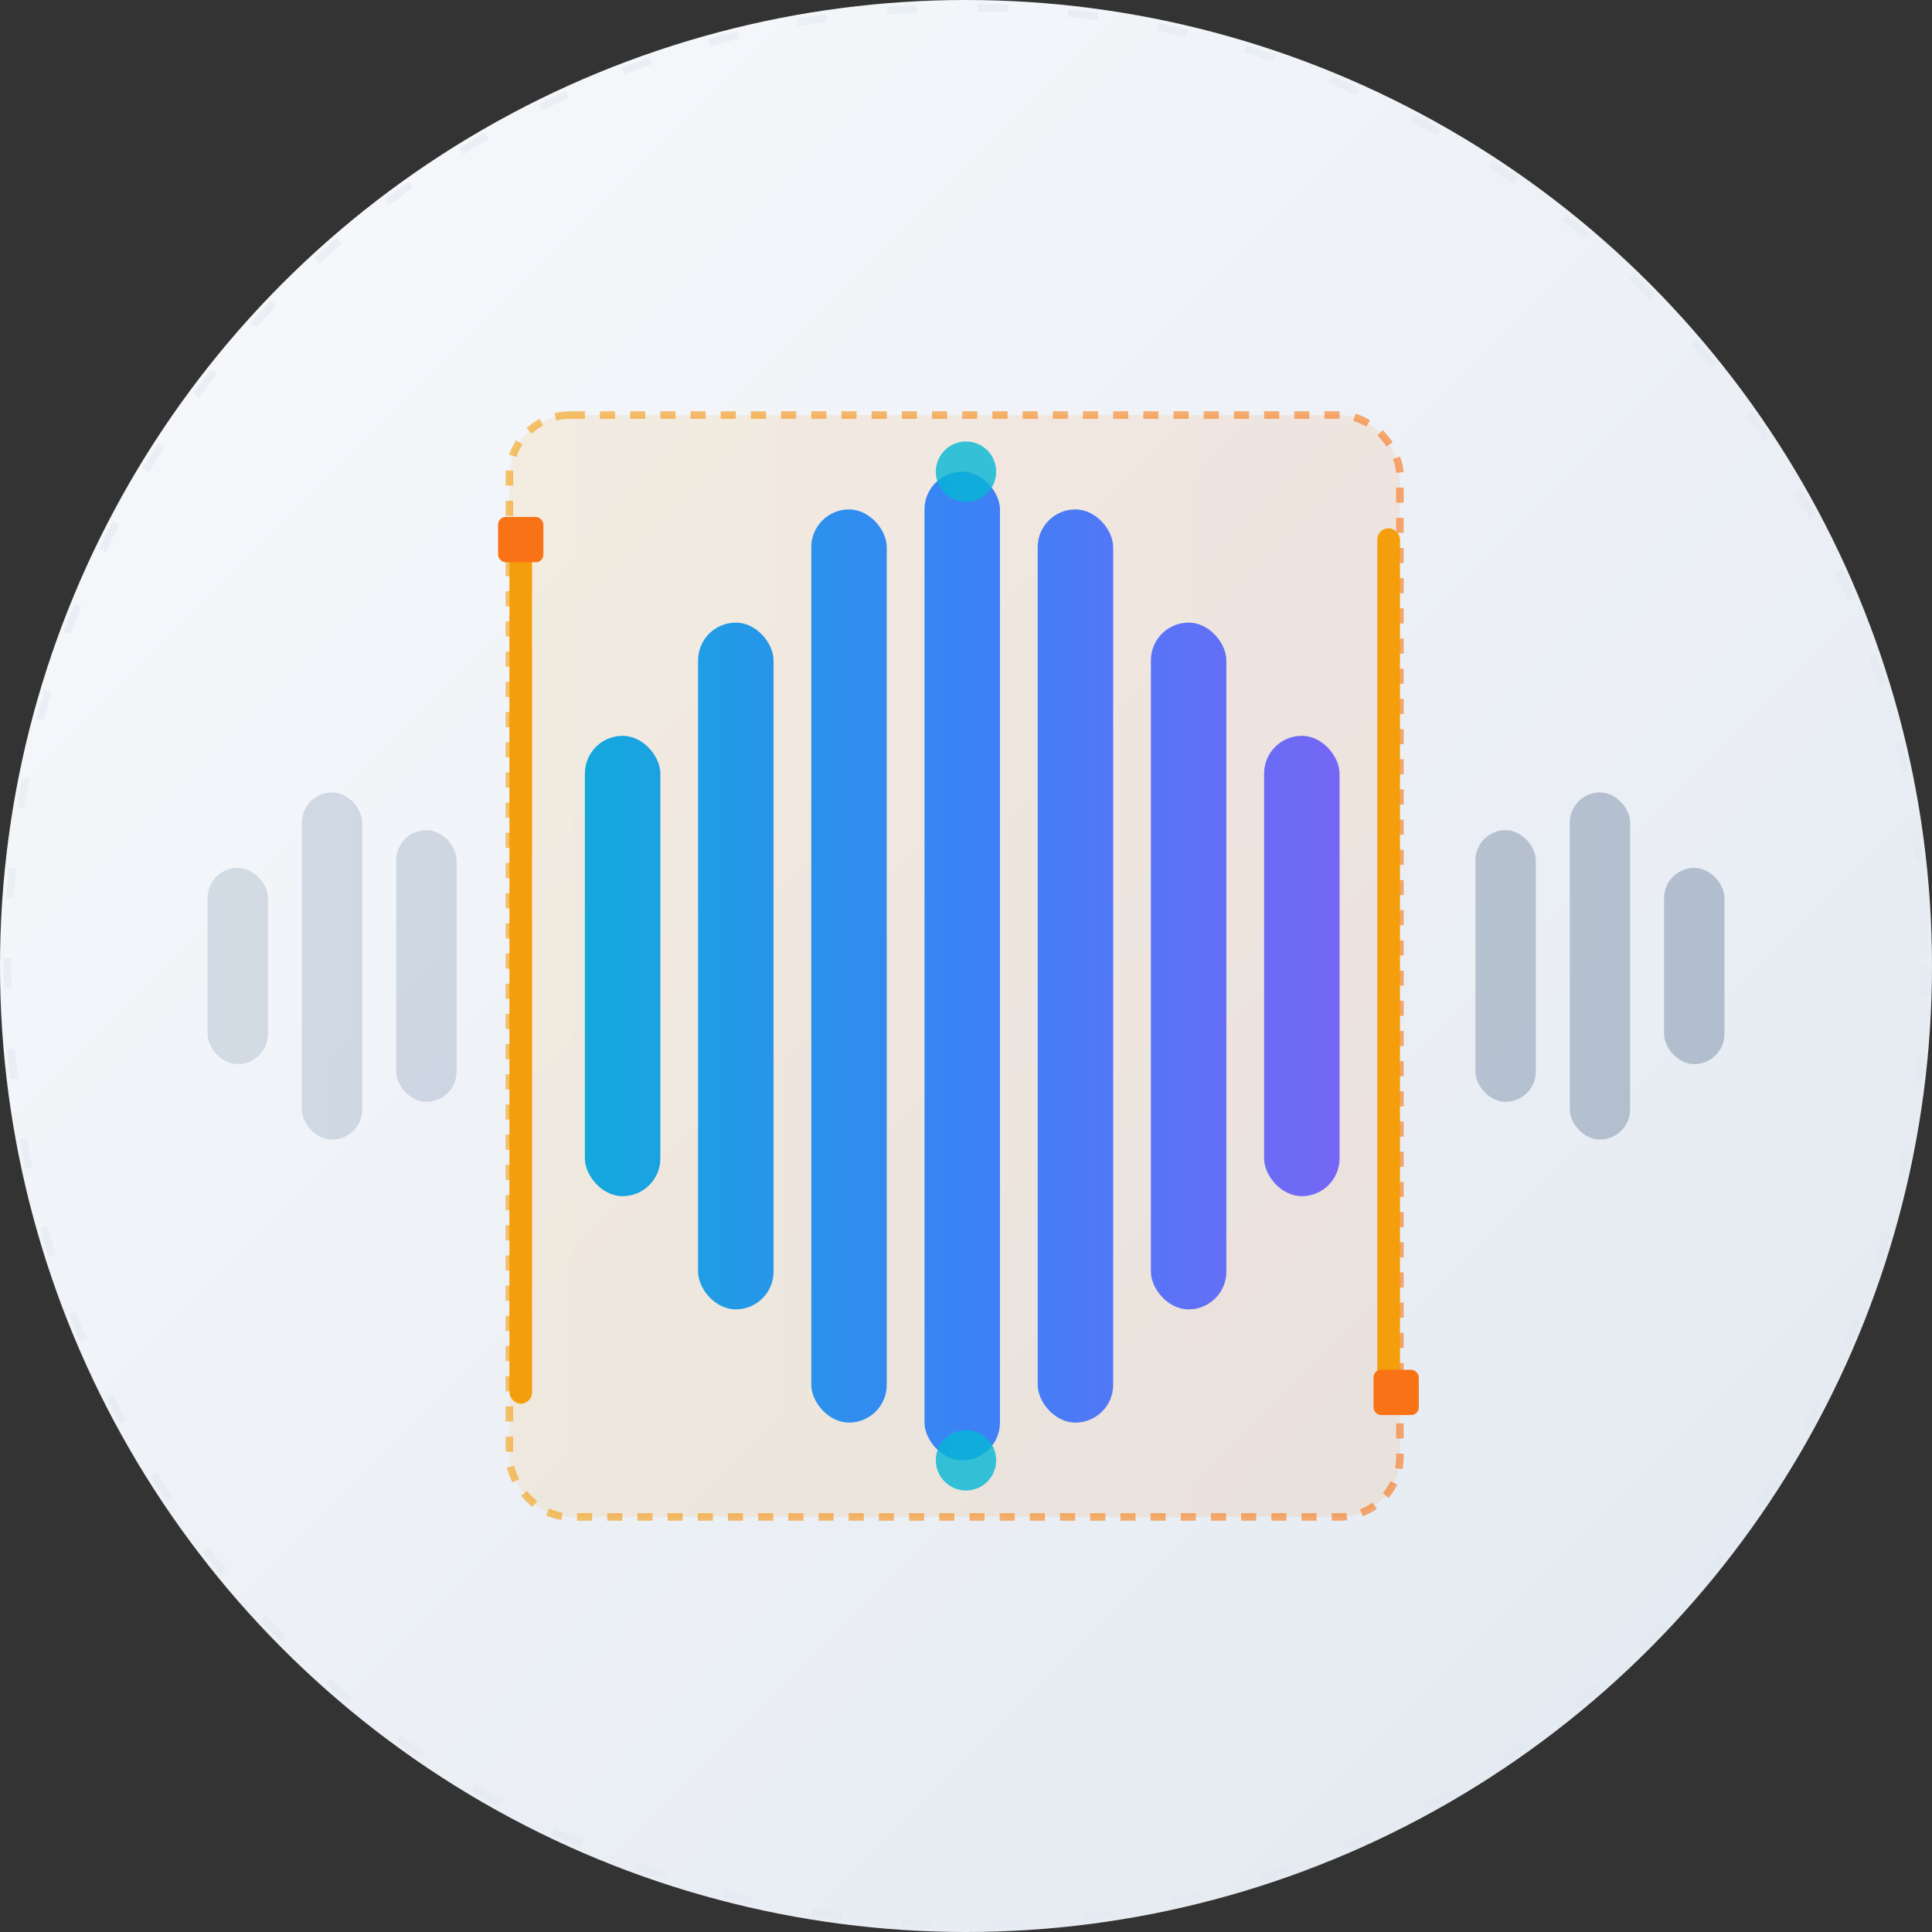 <svg width="512" height="512" viewBox="0 0 512 512" fill="none" xmlns="http://www.w3.org/2000/svg">
  <rect x="0" y="0" width="512" height="512" fill="#333333" stroke="none"/>
  <!-- Bright Theme Colors -->
  <defs>
    <!-- Light Background Gradient -->
    <linearGradient id="bgGradient" x1="0" y1="0" x2="512" y2="512" gradientUnits="userSpaceOnUse">
      <stop offset="0%" stop-color="#f8fafc" /> <!-- slate-50 -->
      <stop offset="100%" stop-color="#e2e8f0" /> <!-- slate-200 -->
    </linearGradient>

    <!-- Wave Active Gradient (Brand Colors) -->
    <linearGradient id="waveActive" x1="120" y1="0" x2="392" y2="0" gradientUnits="userSpaceOnUse">
      <stop offset="0%" stop-color="#06b6d4" /> <!-- cyan-500 -->
      <stop offset="50%" stop-color="#3b82f6" /> <!-- blue-500 -->
      <stop offset="100%" stop-color="#8b5cf6" /> <!-- violet-500 -->
    </linearGradient>

    <!-- Selection Highlight -->
    <linearGradient id="selectionHighlight" x1="135" y1="0" x2="371" y2="0" gradientUnits="userSpaceOnUse">
      <stop offset="0%" stop-color="#f59e0b" /> <!-- amber-500 -->
      <stop offset="100%" stop-color="#f97316" /> <!-- orange-500 -->
    </linearGradient>

    <!-- Inactive Wave Color -->
    <linearGradient id="waveInactive" x1="0" y1="0" x2="512" y2="0" gradientUnits="userSpaceOnUse">
      <stop offset="0%" stop-color="#cbd5e1" /> <!-- slate-300 -->
      <stop offset="100%" stop-color="#94a3b8" /> <!-- slate-400 -->
    </linearGradient>
  </defs>

  <!-- Background Circle -->
  <circle cx="256" cy="256" r="256" fill="url(#bgGradient)" stroke="none"/>

  <!-- Subtle inner border -->
  <circle cx="256" cy="256" r="254" fill="none" stroke="#e2e8f0" stroke-width="2" stroke-dasharray="8,16" opacity="0.5"/>

  <!-- Selection Container (Bright highlight) -->
  <rect x="135" y="110" width="236" height="292" rx="16" fill="url(#selectionHighlight)" fill-opacity="0.1"/>

  <!-- Selection Border -->
  <rect x="135" y="110" width="236" height="292" rx="16" fill="none" stroke="url(#selectionHighlight)" stroke-width="2" stroke-dasharray="4,4" opacity="0.6"/>

  <!-- LEFT INACTIVE WAVEFORM -->
  <g fill="url(#waveInactive)" opacity="0.7">
    <rect x="55" y="230" width="16" height="52" rx="8"/>
    <rect x="80" y="210" width="16" height="92" rx="8"/>
    <rect x="105" y="220" width="16" height="72" rx="8"/>
  </g>

  <!-- RIGHT INACTIVE WAVEFORM -->
  <g fill="url(#waveInactive)" opacity="0.7">
    <rect x="391" y="220" width="16" height="72" rx="8"/>
    <rect x="416" y="210" width="16" height="92" rx="8"/>
    <rect x="441" y="230" width="16" height="52" rx="8"/>
  </g>

  <!-- ACTIVE WAVEFORM (Selected Clip) -->
  <g fill="url(#waveActive)">
    <!-- Progressive wave heights from center -->
    <rect x="155" y="195" width="20" height="122" rx="10"/>
    <rect x="185" y="165" width="20" height="182" rx="10"/>
    <rect x="215" y="135" width="20" height="242" rx="10"/>
    <rect x="245" y="125" width="20" height="262" rx="10"/> <!-- Center Peak -->
    <rect x="275" y="135" width="20" height="242" rx="10"/>
    <rect x="305" y="165" width="20" height="182" rx="10"/>
    <rect x="335" y="195" width="20" height="122" rx="10"/>
  </g>

  <!-- TRIM HANDLES (Bright and modern) -->
  <!-- Left Handle -->
  <rect x="135" y="140" width="6" height="232" rx="3" fill="#f59e0b"/>
  <rect x="132" y="137" width="12" height="12" rx="2" fill="#f97316"/> <!-- Handle cap -->

  <!-- Right Handle -->
  <rect x="365" y="140" width="6" height="232" rx="3" fill="#f59e0b"/>
  <rect x="364" y="363" width="12" height="12" rx="2" fill="#f97316"/> <!-- Handle cap -->

  <!-- Center Wave Peak Indicator -->
  <circle cx="256" cy="125" r="8" fill="#06b6d4" opacity="0.8"/>
  <circle cx="256" cy="387" r="8" fill="#06b6d4" opacity="0.8"/>

</svg>